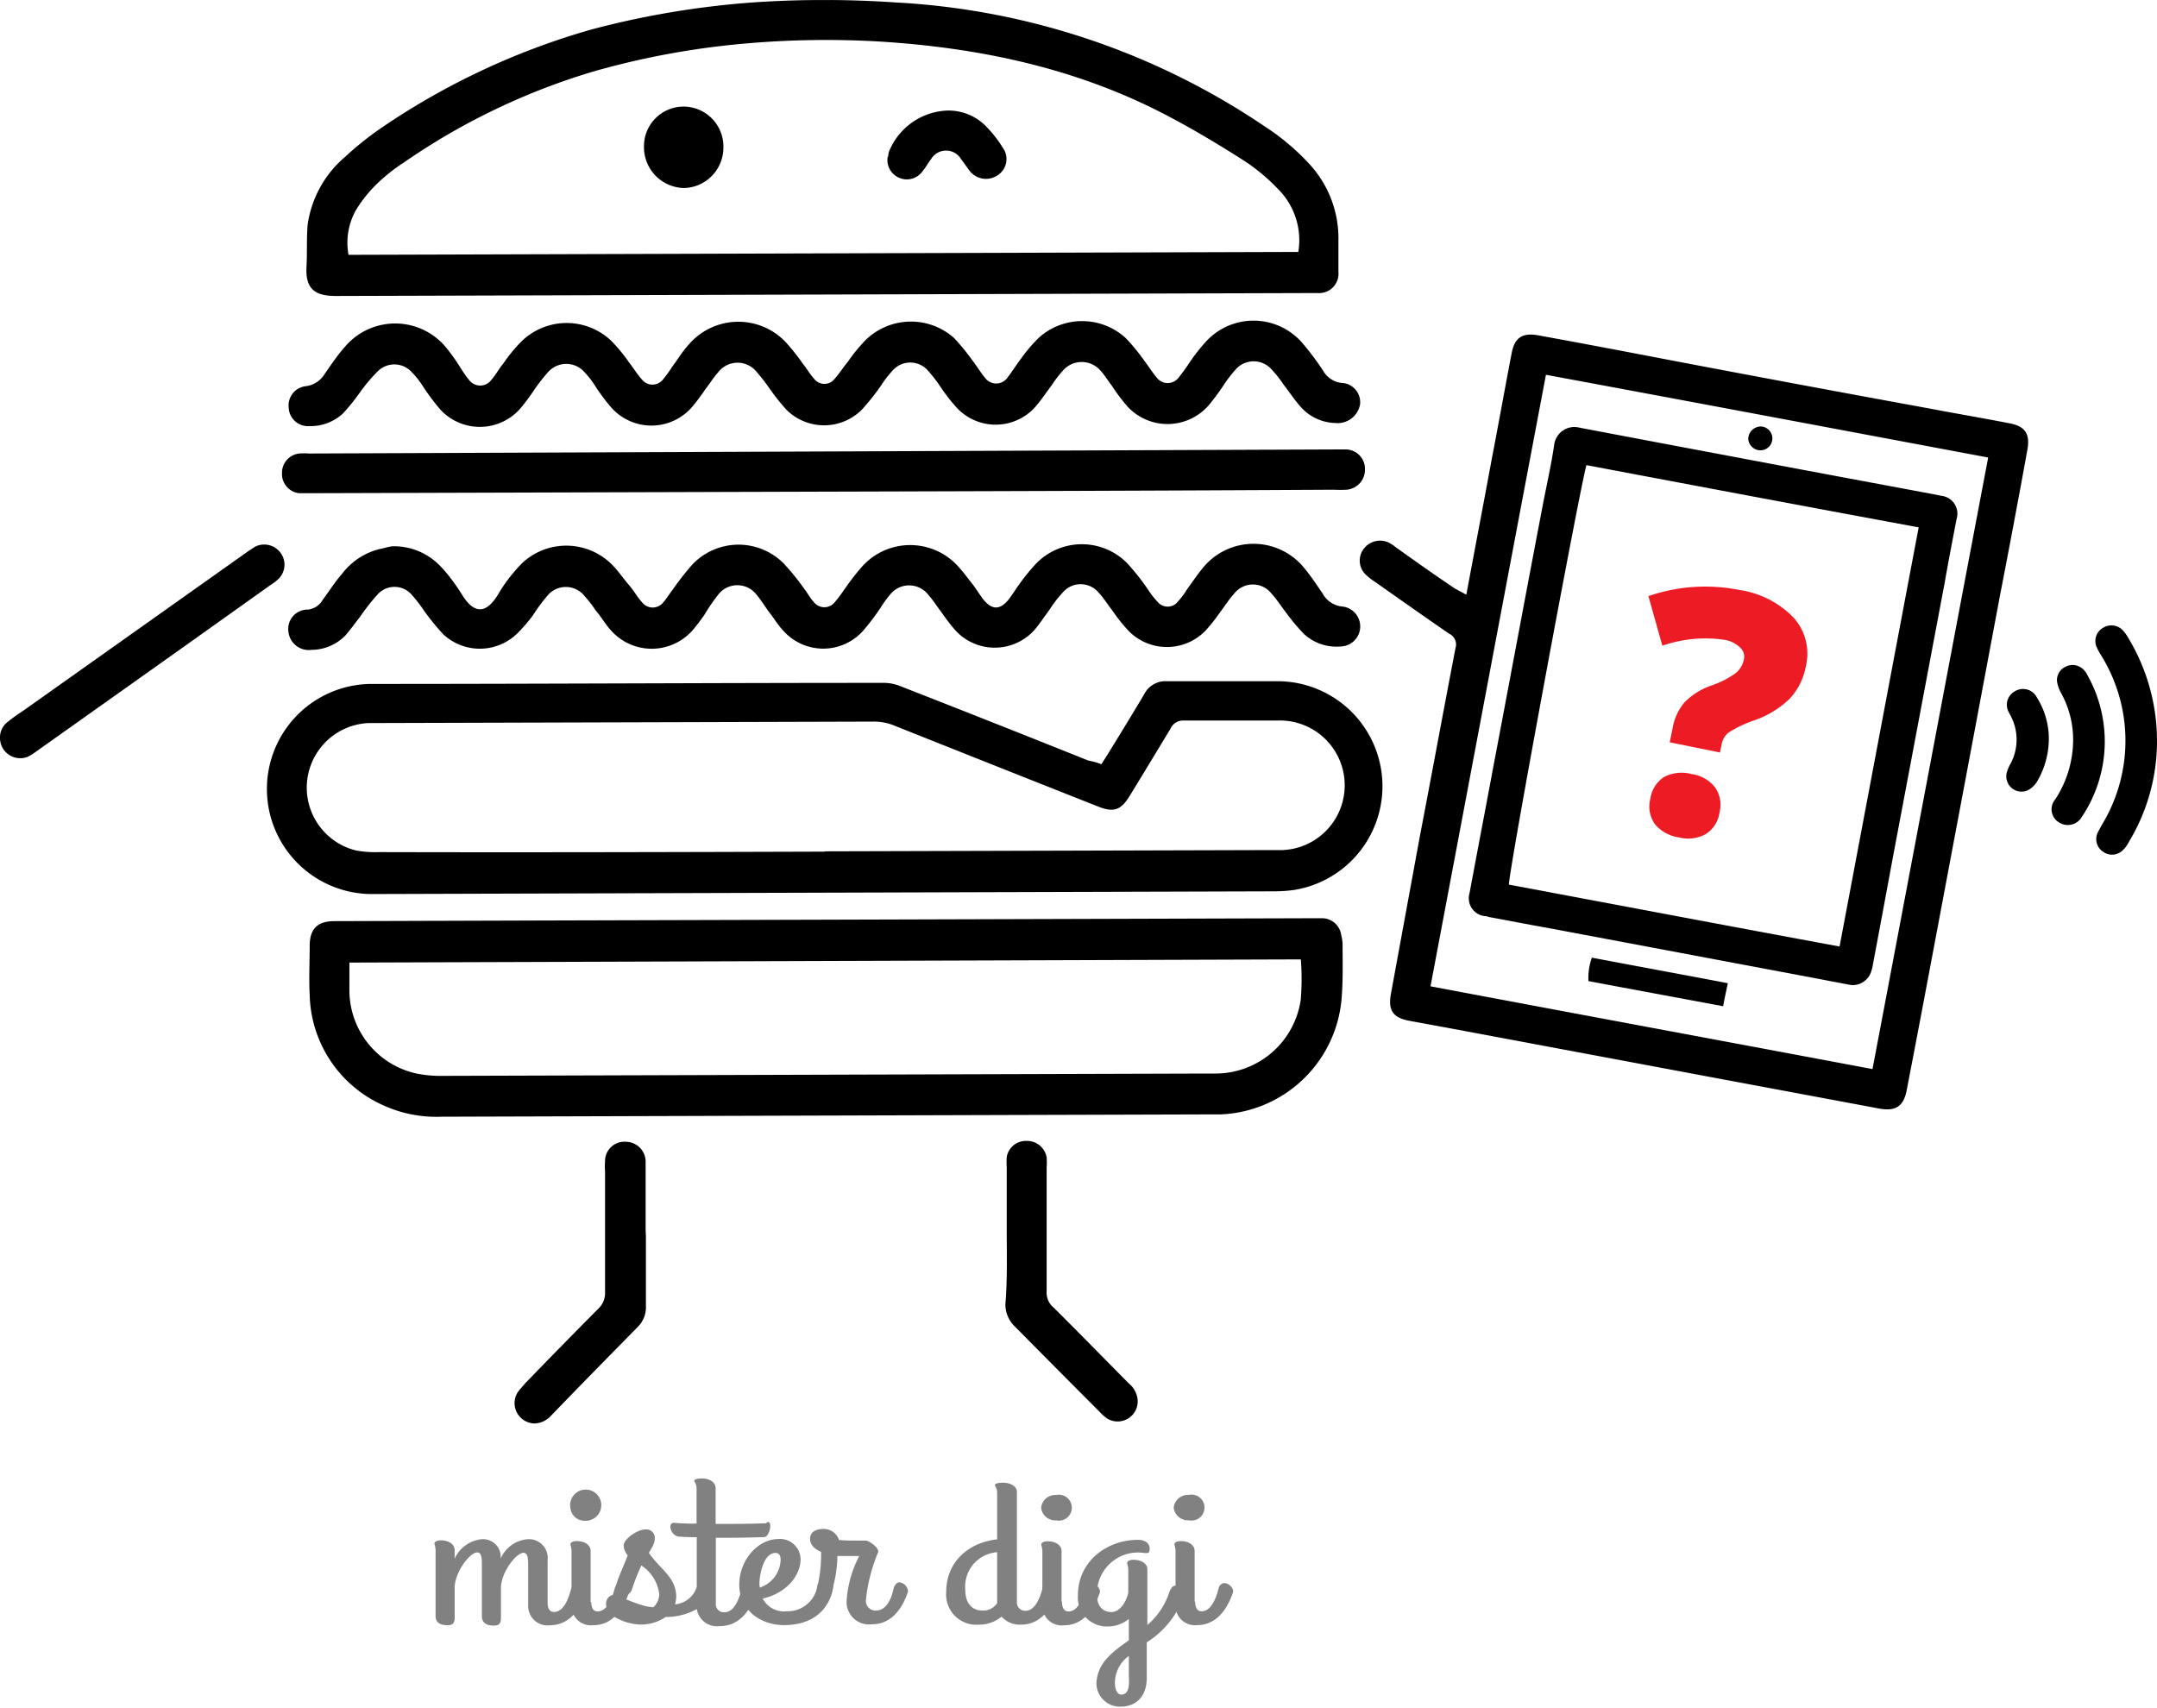 <svg id="Layer_1" data-name="Layer 1" xmlns="http://www.w3.org/2000/svg" viewBox="0 0 222.74 176.37"><defs><clipPath id="clip-path" transform="translate(-.58 -.58)"><path transform="rotate(-.17 111.111 74.312)" fill="none" d="M.57.51h222.74v146.93H.57z"/></clipPath><style>.cls-2{fill:#818181}</style></defs><path class="cls-2" d="M57.33 168.45a2 2 0 01-2.21-2v-4.3c0-.65-.07-1.19-.48-1.19-.72 0-2.22 1.85-2.33 3.52v3.1c0 .42 0 .9-.72.9-.54 0-1.25-.12-1.25-1v-5.36c0-.66-.06-1.2-.48-1.2-.72 0-2.21 1.86-2.33 3.52v3.11c0 .41 0 .89-.71.89-.54 0-1.26-.12-1.26-.95v-6.8a2.5 2.5 0 00-.12-.66c0-.24.3-.36.65-.36.84 0 1.44.42 1.44 1v.89a3.47 3.47 0 012.75-2 1.83 1.83 0 012 2 3.33 3.33 0 012.75-2 1.94 1.94 0 012.1 2.15v4.41c0 .18 0 .95.66.95 1 0 1.49-1.37 1.73-2.27.12-.41.36-.65.6-.65a1 1 0 01.9.89v.12c-.4 1.37-1.48 3.28-3.69 3.29z" transform="translate(-.58 -.58)"/><path class="cls-2" d="M59.48 156.34a1.61 1.61 0 111.52 1.31 1.47 1.47 0 01-1.52-1.31zm2.16 9.72c0 .18 0 .95.65.95 1 0 1.5-1.37 1.74-2.27.29-1.31 1.73-.3 1.49.36-.48 1.37-1.49 3.34-3.7 3.34a2 2 0 01-2.22-2v-5.67a2.5 2.5 0 00-.12-.66c0-.24.3-.36.66-.36.83 0 1.43.42 1.43 1v5.31z" transform="translate(-.58 -.58)"/><path class="cls-2" d="M64.15 164.5c.23-.95.83-2.14 1.25-3.28a1.68 1.68 0 01-.42-1c0-.72 1.49-1.67 2.21-1.67a.88.88 0 011 1c0 .6-.6 1.31-.6 1.43 1.26 1.79 2.81 2.51 2.82 4.53a3.51 3.51 0 01-.12.78 2.63 2.63 0 002.15-1.55c.18-.42.36-.6.6-.6a1.17 1.17 0 011 .83 2.66 2.66 0 01-1.19 1.62 6.59 6.59 0 01-3.53 1 4.51 4.51 0 01-2.57.78 5.51 5.51 0 01-2.87-.89c-1.26-1-.6-2.15 0-2.15s2.87 1.25 4.18 1.25a1.94 1.94 0 00.6-1.31 4.12 4.12 0 00-1.85-3 20.68 20.68 0 00-1 2.56c-.47.99-1.9.39-1.66-.33z" transform="translate(-.58 -.58)"/><path class="cls-2" d="M72.51 157.94v-3.58c0-.6-.24-.66-.24-.84s.42-.23.78-.24c.83 0 1.43.42 1.43 1v3.7c1.61 0 3.4 0 5.2-.07.72-.65.48 1.37-.18 1.43-2.09.07-3.65.07-5 .07v6.74a.84.84 0 00.9.95c1 0 1.49-1.37 1.73-2.27.12-.41.36-.65.6-.65a1 1 0 01.9.89v.12c-.42 1.37-1.5 3.34-3.71 3.34a2.11 2.11 0 01-2.39-2.38v-6.8c-1.13 0-1.79-.06-1.79-.06-.84 0-1.32-1.43-.54-1.43a18.28 18.28 0 002.31.08z" transform="translate(-.58 -.58)"/><path class="cls-2" d="M79.34 165.69a2.48 2.48 0 002.45 1.31 3.11 3.11 0 003.21-2.69c.23-.95 1.67-.54 1.61.24-.18 1.31-1.25 3.88-5.08 3.88-2.39 0-4.61-1.55-4.61-4.17s2-4.72 4-4.72a2.12 2.12 0 012.33 2.15c-.03 1.55-1.34 3.4-3.91 4zm-.3-1.14a3.11 3.11 0 002.15-2.86q0-.72-.54-.72C79.39 161 79 163.3 79 164.2z" transform="translate(-.58 -.58)"/><path class="cls-2" d="M88 166a11.54 11.54 0 011.31-4.71h-2.26a12.55 12.55 0 01-.66 3.88c-.36.89-1.67.11-1.43-.6a14.71 14.71 0 00.41-3.7c-.66-.3-1.14-.71-1.14-1.37s.6-1 1.32-1a1.65 1.65 0 011.67 1.14c.84.06 1.14.06 1.38.06H90c.3 0 1.38.72 1.26 1.2a17.36 17.36 0 00-1.26 4.9 1 1 0 001 1.13c1.19 0 1.67-1.37 1.85-2.27.12-.41.36-.65.6-.65a1 1 0 01.89.89v.1c-.47 1.37-1.49 3.34-3.7 3.34A2.32 2.32 0 0188 166zM98.29 165c0-3.22 2.45-5.13 5.26-5.43v-4.78c0-.59-.23-.65-.23-.83s.47-.24.83-.24c.84 0 1.44.42 1.44.95V166a.86.86 0 00.89.95c1 0 1.5-1.37 1.74-2.27.11-.42.35-.65.59-.65a1 1 0 01.9.89v.12c-.42 1.37-1.49 3.34-3.7 3.34a2.49 2.49 0 01-2-.83 3.59 3.59 0 01-2.33.83 3.12 3.12 0 01-3.39-3.38zm5.26 1.19v-5.29a3.56 3.56 0 00-3.29 3.88c0 1.55.84 2.14 1.74 2.14a1.69 1.69 0 001.55-.77z" transform="translate(-.58 -.58)"/><path class="cls-2" d="M108.09 156.3a1.47 1.47 0 011.55-1.31 1.34 1.34 0 110 2.62 1.47 1.47 0 01-1.55-1.31zm2.16 9.72c0 .18 0 1 .66 1 1 0 1.49-1.38 1.73-2.27.3-1.31 1.74-.3 1.5.36-.48 1.37-1.5 3.34-3.71 3.34a2 2 0 01-2.21-2v-5.67a2.49 2.49 0 00-.12-.65c0-.24.3-.36.66-.36.84 0 1.44.42 1.44 1V166z" transform="translate(-.58 -.58)"/><path class="cls-2" d="M117.15 170v-2.21a3.45 3.45 0 01-2.15.78 3 3 0 01-3.11-3.22c0-3.52 3-5.73 6.21-5.73.72 0 1.2.36 1.2.9 0 .35-.06.47-.36.47s-.48-.06-.77-.06a4.24 4.24 0 00-4.31 4.42c0 1.13.6 1.73 1.5 1.73s1.55-1.13 1.73-2v-2.38a2.5 2.5 0 00-.12-.66c0-.24.3-.36.66-.36.83 0 1.43.42 1.43.95v5.79a7.53 7.53 0 002.27-3.4c.18-.42.35-.66.59-.66a1 1 0 01.9.9v.23a9.44 9.44 0 01-3.82 4.72v3.64c0 2.21-1.37 3-2.69 3a2.43 2.43 0 01-2.51-2.44c.13-2.11 1.62-3.18 3.35-4.41zm0 3.88v-2.27a3.44 3.44 0 00-1.44 2.81c0 .65.24 1.19.66 1.19.91-.03.79-1.28.79-1.7z" transform="translate(-.58 -.58)"/><path class="cls-2" d="M121.78 156.29a1.48 1.48 0 011.56-1.31 1.34 1.34 0 110 2.62 1.47 1.47 0 01-1.56-1.31zM124 166c0 .18 0 1 .66 1 1 0 1.5-1.37 1.73-2.27.3-1.31 1.74-.3 1.5.36-.48 1.37-1.49 3.34-3.71 3.34a2 2 0 01-2.21-2v-5.66a2.5 2.5 0 00-.12-.66c0-.24.29-.36.65-.36.84 0 1.44.42 1.44 1V166z" transform="translate(-.58 -.58)"/><g clip-path="url(#clip-path)"><path d="M114.31 79.51c.22-.32.4-.63.58-.9 1.29-2.1 2.59-4.21 3.84-6.32a2.46 2.46 0 012.37-1.35h11.62a10.85 10.85 0 011.49 21.56 15.09 15.09 0 01-2 .14l-93 .28a10.85 10.85 0 11-.43-21.7c17.67 0 35.39-.11 53.05-.11a4.56 4.56 0 011.75.35q9.7 3.79 19.4 7.68a7.18 7.18 0 011.33.37zm-28.54 9l45.83-.13h1.39A6.67 6.67 0 00132.5 75h-9.68a1.4 1.4 0 00-1.35.81c-1.38 2.28-2.76 4.57-4.19 6.9-.94 1.57-1.7 1.84-3.41 1.13Q103.45 79.72 93 75.55a5.53 5.53 0 00-2.29-.44l-51.21.15h-.85a6.68 6.68 0 00-1.31 13.16 10.76 10.76 0 002.33.17c15.38.04 30.72 0 46.1-.05zM85.65 31l-50.36.15c-2.07 0-3.19-.62-3.06-3 .08-1.47 0-2.95.12-4.38a11.28 11.28 0 013.88-7 32.93 32.93 0 013.58-2.88 74.75 74.75 0 0121.9-10.28A90.68 90.68 0 0178.34.83 107.63 107.63 0 0193 .83a75.07 75.07 0 0138.2 12.82 23.86 23.86 0 014.59 3.87 11.3 11.3 0 013 7.91v3.23a2 2 0 01-2.1 2.19h-1.16zm49-4.4a7.46 7.46 0 00-2.13-6.53 19.52 19.52 0 00-3.64-3c-2.74-1.74-5.57-3.43-8.45-4.9-9.07-4.62-18.81-6.65-28.85-7.29a95 95 0 00-14.31.22 83.22 83.22 0 00-15.19 2.8 68.88 68.88 0 00-19.79 9.46 18.36 18.36 0 00-2.91 2.33 13.63 13.63 0 00-2.1 2.69 6.88 6.88 0 00-.71 4.52z" transform="translate(-.58 -.58)"/><path d="M152 62c.88-4.75 1.76-9.31 2.6-13.88.71-3.67 1.37-7.39 2.08-11.06.3-1.61 1.11-2.15 2.77-1.84 4.62.84 9.24 1.72 13.82 2.6q13.19 2.51 26.43 4.93c2.78.53 5.56 1 8.34 1.54 1.66.31 2.2 1.07 1.89 2.77-.92 5.1-1.89 10.21-2.87 15.27-1.72 9.17-3.44 18.35-5.16 27.48-1.46 7.75-2.91 15.53-4.41 23.28-.31 1.74-1.12 2.28-2.78 2l-16.06-3-27.55-5.16-5-.92c-1.66-.31-2.2-1.07-1.89-2.77 1-5.46 2-10.88 3-16.34 1.24-6.44 2.43-12.94 3.67-19.38a1.23 1.23 0 00-.64-1.48c-2.6-1.78-5.16-3.6-7.77-5.43a5.57 5.57 0 01-.85-.67 2 2 0 01-.24-2.64 2.1 2.1 0 012.6-.68 4.23 4.23 0 01.81.54c2 1.42 4 2.85 6.07 4.23zm53.86-14.17c-15.26-2.86-30.42-5.72-45.64-8.54-4 21.13-7.94 42.08-11.92 63.16 15.22 2.87 30.38 5.68 45.64 8.55 3.99-21 7.92-41.95 11.94-63.13zM85.84 95.57l50.16-.15h1.08a2 2 0 012 1.74 5 5 0 01.14.85c0 2 .06 3.94-.12 5.91a13.06 13.06 0 01-12.47 11.76h-1.08l-79.42.24a13.21 13.21 0 01-6.13-1.25 12.81 12.81 0 01-7.44-11.34c-.09-1.66 0-3.36 0-5.06s.75-2.55 2.55-2.55l22.37-.07zm49.07 4.1l-98.25.33v3a8.82 8.82 0 006.84 8.44 12.67 12.67 0 002.87.26l79-.24h.76a8.89 8.89 0 008.77-7.63 26.18 26.18 0 00.01-4.16zM41.15 57A6.63 6.63 0 0146 59a14.15 14.15 0 011.44 1.74c.31.41.63.9.9 1.34C49.56 64 50.77 64 52 62a16.2 16.2 0 011-1.52 18 18 0 011.47-1.71 6.66 6.66 0 019.33.15c.63.63 1.13 1.39 1.71 2.06s.86 1.25 1.35 1.78a1.39 1.39 0 002.24 0c.32-.36.58-.81.9-1.21a27.68 27.68 0 012.1-2.69 6.57 6.57 0 019.37-.12 23.54 23.54 0 012.11 2.59c.36.44.63 1 1 1.38a1.37 1.37 0 002.25 0c.44-.49.8-1.07 1.2-1.61a23.05 23.05 0 011.57-2 6.67 6.67 0 019.85-.1c.54.58 1 1.21 1.49 1.83s.76 1.12 1.17 1.65c.9 1.12 1.75 1.12 2.64 0 .41-.54.76-1.12 1.16-1.66a20.13 20.13 0 011.7-2.07 6.58 6.58 0 019.37 0 24.7 24.7 0 012.12 2.68 8.67 8.67 0 001 1.29 1.34 1.34 0 002.15-.05 7.45 7.45 0 00.9-1.21c.49-.67 1-1.43 1.51-2.06a6.74 6.74 0 0110.72 0c.63.76 1.17 1.6 1.76 2.45a2.6 2.6 0 002.11 1.38 2.07 2.07 0 01-.21 4.12 4.94 4.94 0 01-3.87-1.35 22.11 22.11 0 01-1.85-2.23c-.49-.63-.9-1.3-1.44-1.88a2.44 2.44 0 00-3.85 0c-.54.58-.94 1.25-1.43 1.88a17.93 17.93 0 01-1.52 1.93 5.54 5.54 0 01-7.85.15 16.59 16.59 0 01-1.76-2.18c-.49-.63-.9-1.3-1.44-1.88a2.42 2.42 0 00-3.72 0 12.81 12.81 0 00-1.38 1.8c-.49.67-.94 1.34-1.48 2a5.51 5.51 0 01-8.2.11 19.42 19.42 0 01-1.44-1.87c-.45-.58-.86-1.25-1.35-1.79a2.5 2.5 0 00-4 0 10.6 10.6 0 00-1 1.39 25.88 25.88 0 01-1.7 2.24 5.52 5.52 0 01-8.34 0c-.5-.53-.9-1.2-1.35-1.78s-.88-1.32-1.37-1.89a2.49 2.49 0 00-4 .06A17.77 17.77 0 0073.37 64a19.17 19.17 0 01-1.3 1.71 5.62 5.62 0 01-8.38 0c-.59-.63-1-1.39-1.58-2.06a12.87 12.87 0 00-1.17-1.51 2.46 2.46 0 00-3.86 0 16.81 16.81 0 00-1.47 2A16.78 16.78 0 0154 66a5.53 5.53 0 01-7.67.07 25.14 25.14 0 01-1.93-2.37 16.25 16.25 0 00-1.31-1.7 2.35 2.35 0 00-3.54 0 21.28 21.28 0 00-1.79 2.29c-.49.62-1 1.34-1.52 1.93a4.9 4.9 0 01-3.49 1.48 2.11 2.11 0 01-2.38-1.83 2 2 0 012-2.33 2 2 0 001.53-1c.67-.9 1.25-1.84 2-2.69a6.93 6.93 0 014.3-2.65c.37-.11.8-.2.95-.2zM138.47 44.27a4.93 4.93 0 01-3.47-1.55c-.67-.72-1.21-1.57-1.84-2.37a12.45 12.45 0 00-1.35-1.7 2.47 2.47 0 00-3.55 0 15.45 15.45 0 00-1.2 1.52 22.06 22.06 0 01-1.65 2.25 5.63 5.63 0 01-8.39.16 19.19 19.19 0 01-1.62-2.15c-.41-.53-.72-1.07-1.17-1.56a2.56 2.56 0 00-3.9 0 11.76 11.76 0 00-1.16 1.52c-.58.76-1.08 1.53-1.7 2.24a5.49 5.49 0 01-8 .16 18 18 0 01-1.84-2.36 14.87 14.87 0 00-1.26-1.61 2.42 2.42 0 00-3.64.06 10.75 10.75 0 00-1.11 1.43 23.32 23.32 0 01-2.06 2.6 5.51 5.51 0 01-7.76 0 22.44 22.44 0 01-1.8-2.27A19.33 19.33 0 0078.72 39a2.52 2.52 0 00-4 .06c-.49.54-.85 1.16-1.29 1.7a19.57 19.57 0 01-1.34 1.8 5.54 5.54 0 01-8.43.06A19.63 19.63 0 0162 40.38 9.17 9.17 0 0060.92 39a2.5 2.5 0 00-3.73 0 18.92 18.92 0 00-1.38 1.75 21.54 21.54 0 01-1.48 2 5.55 5.55 0 01-8.29.12 23.59 23.59 0 01-1.8-2.41 8.78 8.78 0 00-1.13-1.43 2.42 2.42 0 00-3.54-.08A16.68 16.68 0 0037.83 41 22 22 0 0136 43.28a4.91 4.91 0 01-3.45 1.31 2 2 0 01-2.16-1.92 2 2 0 011.74-2.2 2.67 2.67 0 002-1.3c.63-.9 1.25-1.84 2-2.69a6.8 6.8 0 0110.67.19c.4.49.76 1 1.12 1.56s.66 1.07 1.08 1.57a1.43 1.43 0 002.33 0c.45-.5.76-1.12 1.21-1.66a16.9 16.9 0 011.83-2.24 6.68 6.68 0 019.33-.12A16.89 16.89 0 0165.53 38c.45.58.86 1.25 1.35 1.79a1.38 1.38 0 002.15 0 12.3 12.3 0 00.94-1.3c.58-.76 1.07-1.61 1.74-2.33a6.74 6.74 0 0110-.25 22.44 22.44 0 011.8 2.27c.4.49.72 1.07 1.17 1.56a1.33 1.33 0 002.06 0c.49-.54.9-1.21 1.39-1.79a16.9 16.9 0 011.83-2.24 6.69 6.69 0 019.15-.21 23.47 23.47 0 011.89 2.31c.45.58.81 1.2 1.26 1.74a1.43 1.43 0 002.38 0c.49-.63.89-1.3 1.38-1.93a15.26 15.26 0 011.88-2.2 6.67 6.67 0 018.92.07 20.45 20.45 0 012 2.45c.41.54.77 1.12 1.22 1.65a1.41 1.41 0 002.24 0 20 20 0 001.2-1.66 18.92 18.92 0 011.66-2.1 6.66 6.66 0 019.86.1 28.15 28.15 0 012.25 3 2.48 2.48 0 001.89 1.2 2 2 0 011.89 2.19 2.35 2.35 0 01-2.56 1.95zM85.75 51.36l-53 .16h-1.3a2 2 0 01-1.75-2.1 2 2 0 011.78-2 6.31 6.31 0 011 0L138.74 47h.85a2 2 0 011.94 2.05 2.07 2.07 0 01-1.88 2.11 11.3 11.3 0 01-1.3 0c-17.49.1-35.07.15-52.6.2zM.58 76.81a2 2 0 01.85-1.71c.49-.4 1-.76 1.56-1.12l22.87-16.22c.36-.27.72-.49 1.07-.72a2.1 2.1 0 012.61.62 2.06 2.06 0 01-.22 2.73 4.91 4.91 0 01-.76.58c-8 5.71-16.11 11.46-24.16 17.17a6.92 6.92 0 01-.9.58 2.09 2.09 0 01-2.92-1.91zM67.28 128.28v7.2a2.87 2.87 0 01-.89 2.2c-2.95 3-5.9 6-8.85 9.06a2.42 2.42 0 01-1.79.86 2.1 2.1 0 01-1.71-3.22c.22-.31.49-.58.75-.9 2.51-2.6 5.06-5.2 7.6-7.76a2.19 2.19 0 00.67-1.7v-12.44a6.42 6.42 0 010-1.07 2 2 0 012.19-2 2.06 2.06 0 012 2.15v7zM104.54 128v-6.85a7.6 7.6 0 010-1.07 2 2 0 012.05-1.66 2.05 2.05 0 012.07 1.69 7.74 7.74 0 010 1.07v12.75a2 2 0 00.72 1.7c2.61 2.59 5.17 5.22 7.78 7.85a2.45 2.45 0 01.9 1.74 2.07 2.07 0 01-3.18 1.85 4.71 4.71 0 01-.71-.63q-4.4-4.41-8.77-8.83a3.16 3.16 0 01-1-2.28c.2-2.46.15-4.88.14-7.33zM223.32 77.08a20.09 20.09 0 01-2.89 10.43 3 3 0 01-.62.86 1.57 1.57 0 01-2.06.18 1.55 1.55 0 01-.59-1.88c.13-.31.31-.58.44-.85a16.74 16.74 0 00-.09-17.62 6.33 6.33 0 01-.41-.76 1.56 1.56 0 01.62-2 1.62 1.62 0 012 .17 4 4 0 01.63.85 20.61 20.61 0 012.97 10.62z" transform="translate(-.58 -.58)"/><path d="M214.66 77.11a10 10 0 00-1.27-5A3.68 3.68 0 01213 71a1.53 1.53 0 01.9-1.57 1.58 1.58 0 011.88.36 2 2 0 01.36.53 14 14 0 01-.58 14.63 1.67 1.67 0 01-2.33.59 1.58 1.58 0 01-.41-2.41 11.32 11.32 0 001.84-6.02zM212.15 76.89a8.77 8.77 0 01-1.2 4.39 2.46 2.46 0 01-1 .94 1.58 1.58 0 01-2.16-1.78 3.76 3.76 0 01.36-.9 5.26 5.26 0 000-5.14.43.43 0 01-.09-.18 1.59 1.59 0 01.58-2.24 1.61 1.61 0 012.29.66 8 8 0 011.22 4.25zM92.29 16.8a3.22 3.22 0 01.08-.53 6.77 6.77 0 016-4.27 5.42 5.42 0 014.13 1.73 12.35 12.35 0 011.63 2.1 2 2 0 01-.62 2.91 2.14 2.14 0 01-2.88-.62c-.27-.36-.54-.76-.81-1.11a1.8 1.8 0 00-3.09 0c-.31.4-.54.85-.85 1.21a2 2 0 01-3.63-1.47zM67.08 15.67a4.09 4.09 0 014.2-4.08 4.13 4.13 0 014 4.28A4.17 4.17 0 0171.22 20a4.22 4.22 0 01-4.14-4.33zM191.73 102.32l-4.89-.93-26.6-5c-2-.35-4-.75-5.93-1.1a1.16 1.16 0 00-.4-.09 1.85 1.85 0 01-1.58-2.37c.84-4.52 1.72-9.09 2.56-13.61 1.68-8.82 3.31-17.63 5-26.45.4-2.11.89-4.21 1.19-6.31a2.1 2.1 0 012.6-1.71q18.38 3.49 36.75 6.91l.62.13a1.85 1.85 0 011.58 2.37c-.44 2.28-.88 4.57-1.28 6.85-1.59 8.42-3.18 16.88-4.77 25.29-.88 4.66-1.72 9.27-2.6 13.92a4.46 4.46 0 01-.18.72 2 2 0 01-2.07 1.38zm-27.33-53.7c-.71 2.51-8.13 42.49-8 43.33 11.35 2.12 22.7 4.28 34.14 6.39 2.74-14.5 5.43-28.83 8.17-43.29a9872.07 9872.07 0 01-34.31-6.43zM179 102.13c-.18.9-.35 1.61-.48 2.38-4.67-.88-9.29-1.72-13.91-2.6a6.35 6.35 0 01.35-2.42c4.61.88 9.24 1.72 14.04 2.64zM182.37 44.63a1.23 1.23 0 110 2.46 1.26 1.26 0 01-1.26-1.2 1.31 1.31 0 011.26-1.26z" transform="translate(-.58 -.58)"/><path d="M173 77.25l.3-1.46a5.52 5.52 0 011.25-2.69 7.22 7.22 0 012.88-1.76 9.52 9.52 0 002.29-1.17 2.4 2.4 0 00.94-1.49 1.27 1.27 0 00-.42-1.25 3 3 0 00-1.61-.77 13.54 13.54 0 00-6.39.61l-1.44-5.12a18 18 0 019.37-.64 9.72 9.72 0 015.64 2.88 5.56 5.56 0 011.25 5 6.67 6.67 0 01-1.7 3.39 10 10 0 01-3.69 2.22 12 12 0 00-2.6 1.25 2 2 0 00-.7 1.18l-.18.87zm-2 5.83a3.25 3.25 0 011.4-2.24 3.93 3.93 0 012.87-.31 3.69 3.69 0 012.43 1.4 3.17 3.17 0 01.44 2.59 3.13 3.13 0 01-1.44 2.22 3.78 3.78 0 01-2.75.33 3.92 3.92 0 01-2.48-1.37 3.16 3.16 0 01-.47-2.62z" transform="translate(-.58 -.58)" fill="#ed1c24"/></g></svg>
